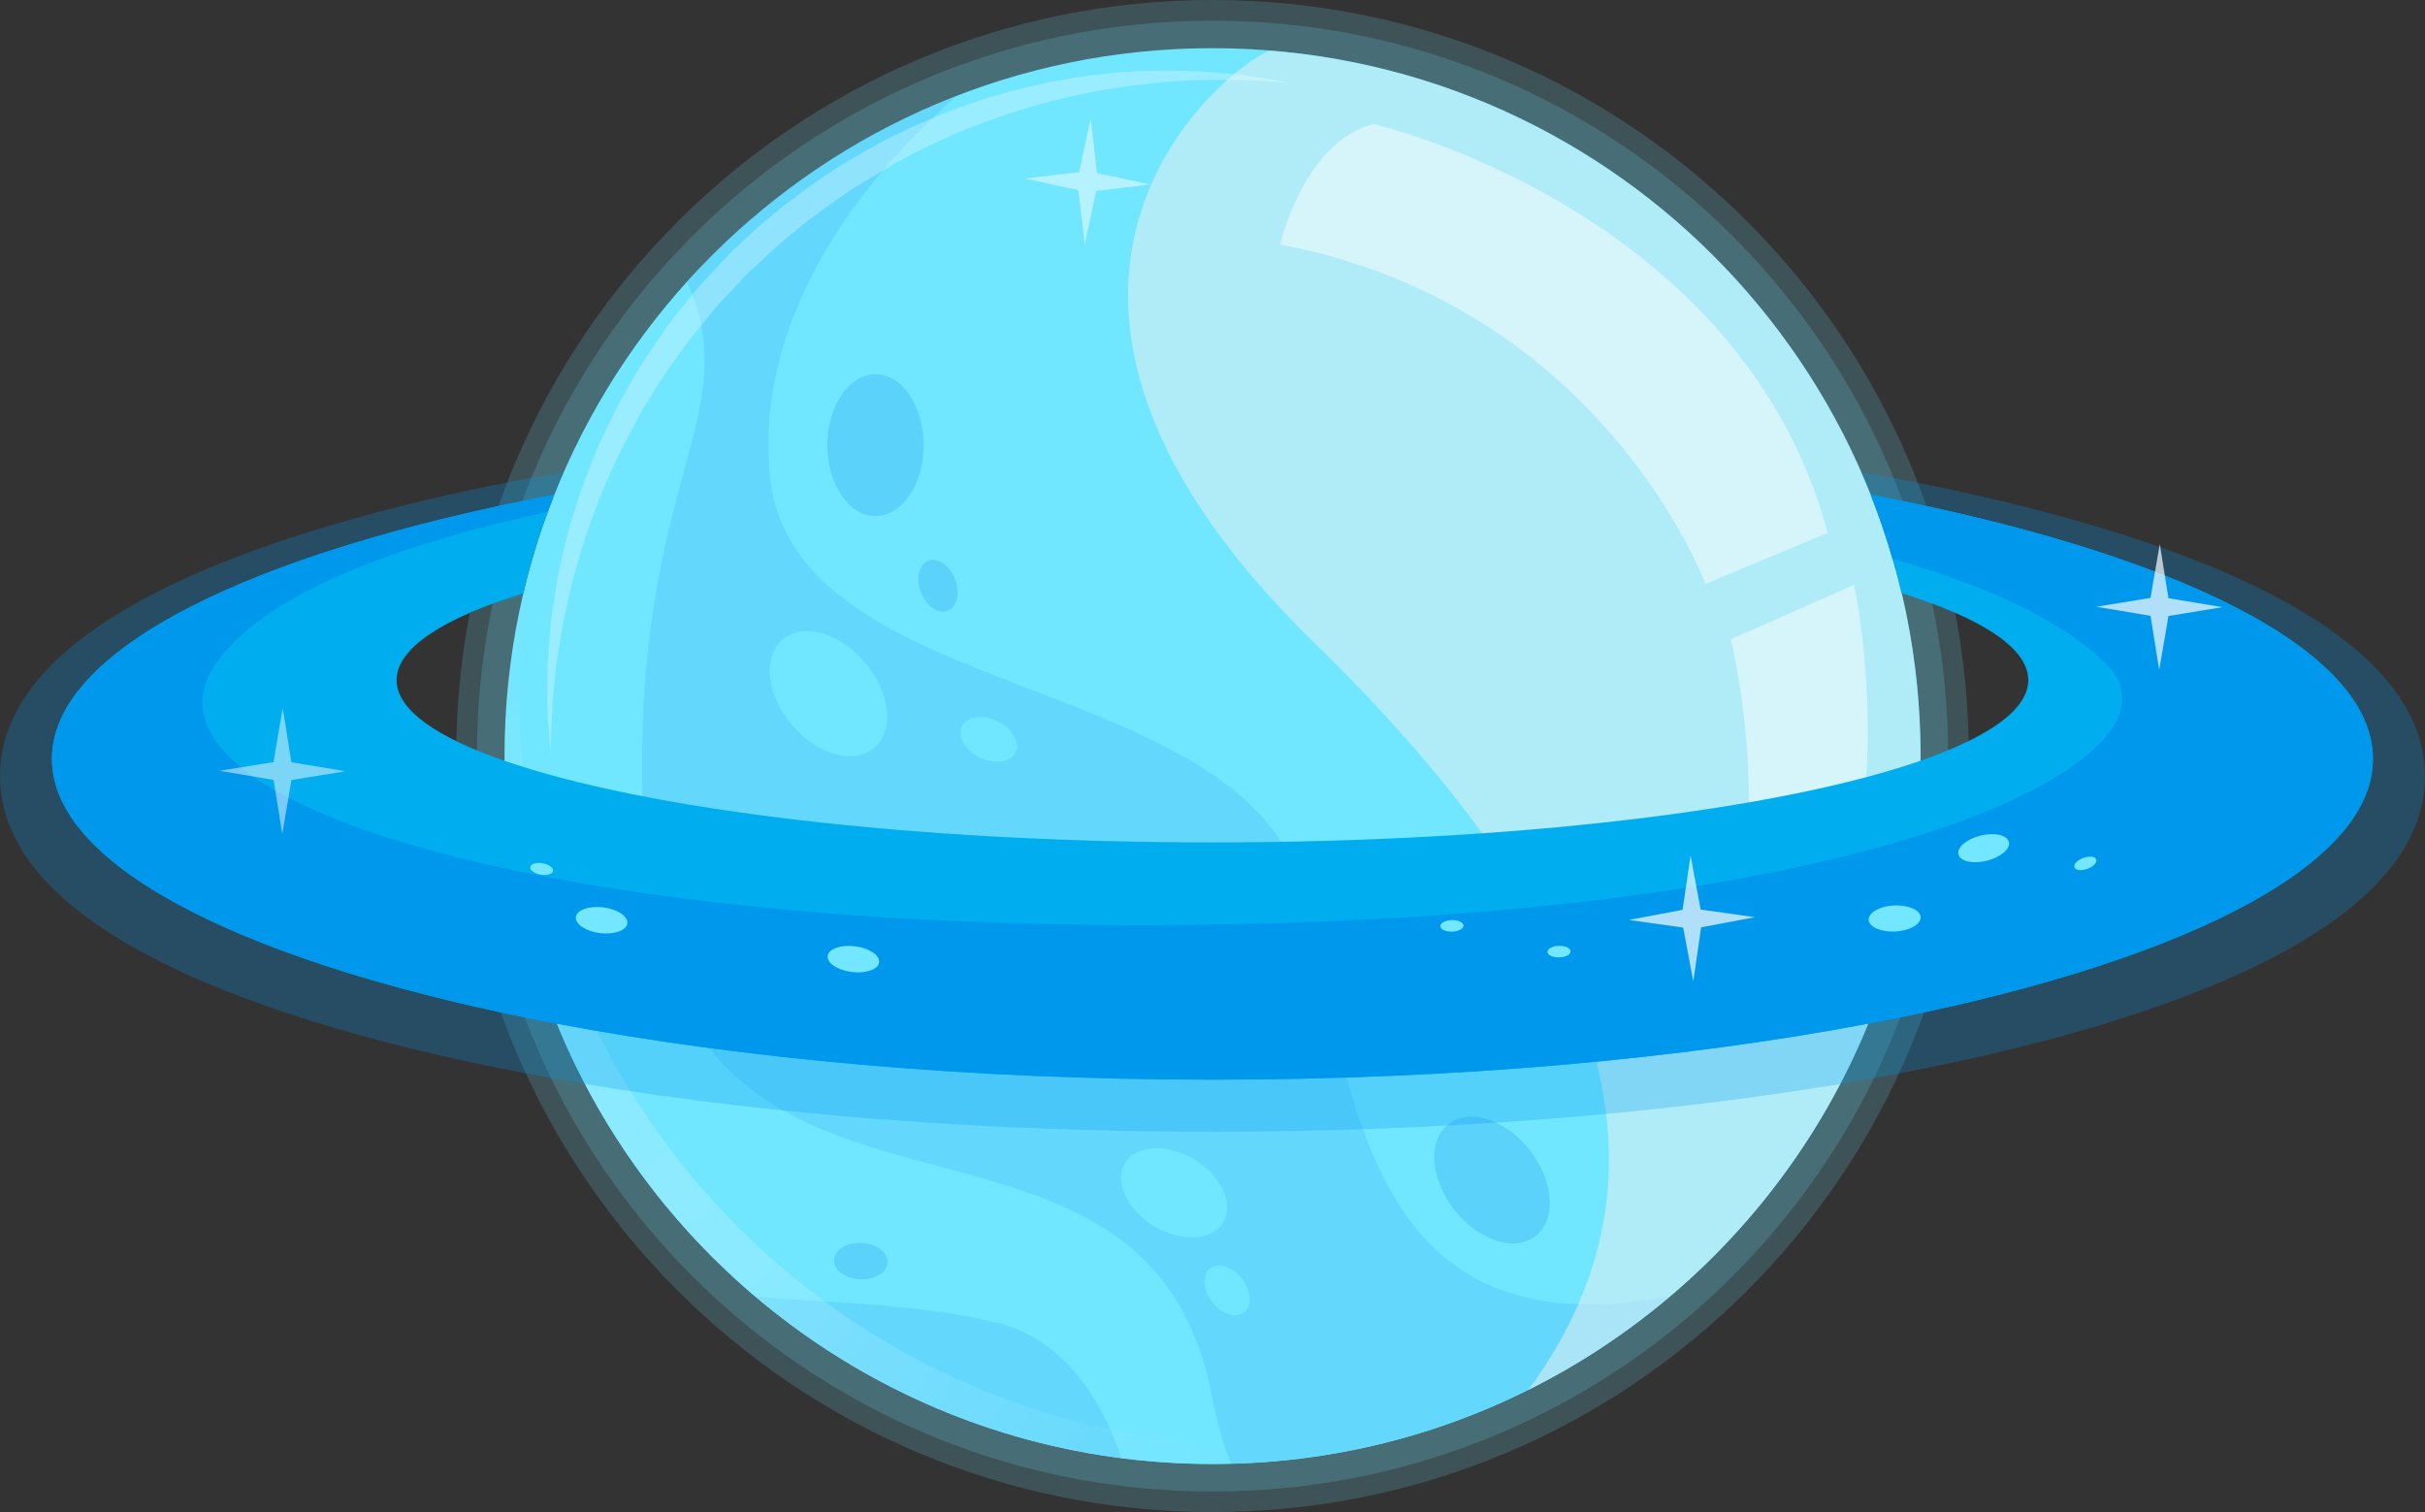 <?xml version="1.0" encoding="UTF-8"?> <svg xmlns="http://www.w3.org/2000/svg" xmlns:xlink="http://www.w3.org/1999/xlink" id="_Слой_2" data-name="Слой 2" viewBox="0 0 167.6 104.52"><rect x="0" y="0" width="167.6" height="104.52" fill="#333333" stroke="none"/> <defs> <style> .cls-1, .cls-2, .cls-3 { fill: #fff; } .cls-4 { opacity: .29; } .cls-5 { fill: #00aeef; } .cls-2 { opacity: .48; } .cls-6 { fill: url(#radial-gradient); opacity: .3; } .cls-7, .cls-8 { fill: #73e7ff; } .cls-9 { fill: #f1f2f2; opacity: .5; } .cls-10 { fill: #0782e8; opacity: .2; } .cls-11, .cls-12 { fill: #0098ed; } .cls-8 { opacity: .18; } .cls-3 { opacity: .69; } .cls-12 { opacity: .26; } </style> <radialGradient id="radial-gradient" cx="46.95" cy="82.1" fx="46.95" fy="82.1" r="42.12" gradientUnits="userSpaceOnUse"> <stop offset="0" stop-color="#fff"></stop> <stop offset=".11" stop-color="#fff" stop-opacity=".93"></stop> <stop offset=".32" stop-color="#fff" stop-opacity=".73"></stop> <stop offset=".62" stop-color="#fff" stop-opacity=".42"></stop> <stop offset="1" stop-color="#fff" stop-opacity="0"></stop> <stop offset="1" stop-color="#fff" stop-opacity="0"></stop> </radialGradient> </defs> <g id="Objects"> <g> <g> <g> <path class="cls-7" d="m132.74,52.26c0,27.03-21.91,48.93-48.94,48.93s-48.93-21.91-48.93-48.93S56.77,3.33,83.8,3.33s48.94,21.91,48.94,48.93Z"></path> <path class="cls-7" d="m132.62,55.62c-.47,6.93-2.38,13.47-5.44,19.31-8.17,15.62-24.53,26.27-43.38,26.27s-35.19-10.65-43.37-26.27c-2.8-5.34-4.64-11.27-5.29-17.55,10.27,2.17,24.94,3.81,43.71,3.81,2.45,0,4.96-.03,7.44-.09,21.95-.49,35.57-3.03,43.14-5.06,1.09-.09,2.15-.22,3.19-.4Z"></path> <path class="cls-10" d="m90.25,62.13c-3.74-16.01-35.61-13.18-37.05-29.34-1.11-12.49,8.49-22.32,12.92-26.15-7.19,2.78-13.56,7.21-18.64,12.84,4.37,9.81-4.6,14.26-2.88,39.68,2.07,30.71,34.58,12.83,39.2,37.53.31,1.68.75,3.16,1.28,4.48,11.56-.3,22.11-4.6,30.33-11.57-20.68,3.92-21.84-13.25-25.17-27.47Zm-29.83-10.43c-1.4,1.19-3.96.47-5.7-1.61-1.75-2.06-2.03-4.71-.63-5.89,1.4-1.19,3.96-.47,5.7,1.61,1.75,2.07,2.03,4.71.63,5.89Zm9.77.31c-.34.69-1.45.85-2.47.35-1.02-.5-1.58-1.47-1.24-2.16.34-.69,1.45-.85,2.47-.35,1.02.5,1.57,1.47,1.24,2.16Zm9.56,32.74c-1.87-1.14-2.76-3.09-1.99-4.36.77-1.27,2.92-1.37,4.79-.24,1.87,1.14,2.76,3.09,1.99,4.36-.77,1.27-2.92,1.37-4.79.24Zm6.23,5.97c-.57.44-1.55.12-2.2-.72-.65-.84-.72-1.88-.14-2.32.57-.44,1.55-.12,2.2.72.65.84.72,1.88.14,2.32Z"></path> <path class="cls-10" d="m77.49,100.77c-.91-2.78-3.29-8.03-8.56-9.33-5.74-1.42-12.77-1.39-16.73-1.83,7.01,5.94,15.72,9.93,25.29,11.16Z"></path> <path class="cls-6" d="m87.48,99.94c-28.48,0-51.56-23.08-51.56-51.56,0-3.51.35-6.93,1.02-10.24-1.35,4.47-2.07,9.21-2.07,14.12,0,27.03,21.91,48.93,48.93,48.93,5.81,0,11.39-1.01,16.56-2.87-4.12,1.06-8.43,1.62-12.88,1.62Z"></path> <path class="cls-8" d="m136.06,52.26c0,28.87-23.4,52.26-52.27,52.26s-52.26-23.4-52.26-52.26S54.94,0,83.8,0s52.27,23.4,52.27,52.26Z"></path> <path class="cls-8" d="m134.64,52.26c0,28.08-22.76,50.84-50.84,50.84s-50.84-22.76-50.84-50.84S55.72,1.43,83.8,1.43s50.84,22.76,50.84,50.83Z"></path> <path class="cls-9" d="m90.79,44.38c18.7,18.26,26.66,35.67,14.84,51.69,16.07-8.02,27.1-24.62,27.1-43.8,0-25.66-19.74-46.7-44.87-48.76-1.34-.11-23.34,15.22,2.93,40.88Z"></path> <g class="cls-4"> <path class="cls-1" d="m38.07,52.26s-.02-.31-.07-.89c-.03-.58-.14-1.42-.17-2.51,0-.54,0-1.15.01-1.8,0-.33,0-.67,0-1.03.03-.35.05-.72.08-1.1.07-.75.1-1.57.21-2.41.13-.84.27-1.73.42-2.66.19-.92.43-1.87.65-2.85.25-.98.6-1.97.92-3,.35-1.02.79-2.04,1.2-3.1.46-1.04.99-2.07,1.51-3.13.6-1.01,1.16-2.08,1.83-3.09.7-.99,1.32-2.06,2.13-3,.39-.48.78-.97,1.17-1.46.39-.49.84-.93,1.26-1.4.43-.46.85-.93,1.29-1.38l1.38-1.29c1.85-1.71,3.9-3.2,5.97-4.57,1.05-.66,2.13-1.25,3.19-1.85.54-.27,1.08-.53,1.61-.79.55-.25,1.1-.49,1.64-.73,4.35-1.84,8.69-2.8,12.42-3.16,1.87-.18,3.59-.22,5.1-.17.76.02,1.47.07,2.12.11.65.06,1.25.12,1.79.17,1.08.14,1.92.28,2.49.39.57.11.87.17.87.17,0,0-.31-.02-.89-.07-.58-.06-1.43-.08-2.5-.13-.54,0-1.13-.01-1.78-.02-.65.02-1.35.03-2.09.07-1.49.08-3.17.27-4.98.54-3.61.59-7.75,1.71-11.89,3.6-.51.24-1.02.49-1.54.74-.51.27-1.03.54-1.55.82-.99.62-2.03,1.19-3.03,1.83-1.98,1.33-3.92,2.77-5.69,4.43l-1.34,1.23c-.43.42-.83.88-1.25,1.31-.4.45-.84.86-1.22,1.33-.38.46-.76.93-1.13,1.39-.39.46-.75.92-1.08,1.41-.34.48-.69.96-1.03,1.43-.67.96-1.23,1.97-1.84,2.93-.53,1.01-1.04,2-1.55,2.97-.44,1-.91,1.97-1.29,2.94-.35.98-.73,1.93-1.03,2.87-.28.94-.56,1.85-.81,2.74-.2.89-.39,1.75-.58,2.57-.18.82-.27,1.61-.41,2.34-.06.37-.12.73-.17,1.07-.03.35-.06.68-.09,1-.06.65-.11,1.24-.16,1.77-.08,2.16-.13,3.4-.13,3.4Z"></path> </g> <path class="cls-2" d="m88.47,16.9s1.66-7.12,6.46-8.33c0,0,25.36,5.86,31.39,28.26l-8.45,3.53s-7.11-19.25-29.4-23.46Z"></path> <path class="cls-2" d="m119.63,44.19l8.51-3.76s3.76,17.25-3.71,28.36l-5.69.14s4.12-10.32.89-24.74Z"></path> <polygon class="cls-2" points="75.76 13.2 74.97 16.9 74.53 13.14 70.82 12.34 74.58 11.9 75.38 8.2 75.82 11.97 79.52 12.75 75.76 13.2"></polygon> </g> <g> <path class="cls-12" d="m167.6,53.65c0,12.17-23.7,18.27-37.82,20.82-.83.15-1.67.31-2.51.44-.03,0-.06,0-.09.02-12.99,2.16-27.92,3.3-43.38,3.3s-30.39-1.13-43.37-3.3c-.03,0-.06,0-.09-.02-.84-.13-1.68-.29-2.51-.44C23.7,71.92,0,65.82,0,53.65s23.58-18.24,37.63-20.79l1.34-.24c-1.21,2.75-2.17,5.63-2.86,8.62-12.82,2.95-16.9,6.25-18.2,8.02-.43.58-.33.75-.21,1,1.2,2.2,7.07,4.93,17.33,7.1.04,0,.06.02.1.02,10.27,2.17,24.94,3.81,43.71,3.81,2.45,0,4.96-.03,7.44-.09,21.95-.49,35.57-3.03,43.14-5.06,1.09-.09,2.15-.22,3.19-.4,10.38-1.73,17.7-7.36,13.68-11.2-2.85-2.7-10.34-4.3-15.3-5.08-.62-2.32-1.42-4.57-2.37-6.73l1.34.25c14.05,2.56,37.63,8.67,37.63,20.79Z"></path> <path class="cls-5" d="m129.29,34.2c.87,2.19,1.59,4.46,2.13,6.8,5.55,1.73,8.76,3.8,8.76,6.01,0,2.03-2.71,3.93-7.46,5.58-9.72,3.37-28,5.64-48.93,5.64s-39.2-2.27-48.92-5.64c-4.75-1.64-7.46-3.55-7.46-5.58,0-2.21,3.21-4.27,8.76-6.01.54-2.33,1.26-4.61,2.13-6.8C17.33,38.2,3.59,44.89,3.59,52.46s13.82,14.3,34.89,18.3c12.89,2.44,28.5,3.87,45.31,3.87s32.42-1.43,45.32-3.87c21.08-4,34.89-10.7,34.89-18.3s-13.74-14.26-34.71-18.26Z"></path> <path class="cls-11" d="m129.29,34.2c.57,1.45,1.08,2.93,1.51,4.44,4.44,1.24,11.11,3.59,14.82,7.31,5.91,5.91-12.7,16.82-59.25,17.91-46.56,1.09-78.43-8.04-71.4-18.06,3.62-5.15,13.82-8.45,22.89-10.43.14-.39.29-.78.44-1.17C17.33,38.2,3.59,44.89,3.59,52.46s13.82,14.3,34.89,18.3c12.89,2.44,28.5,3.87,45.31,3.87s32.42-1.43,45.32-3.87c21.08-4,34.89-10.7,34.89-18.3s-13.74-14.26-34.71-18.26Z"></path> <g> <path class="cls-7" d="m60.76,66.52c.06-.49-.69-.99-1.67-1.11-.98-.12-1.83.18-1.89.67-.06.49.69.99,1.67,1.11.98.12,1.83-.18,1.89-.67Z"></path> <path class="cls-7" d="m138.84,58.2c-.12-.48-.99-.68-1.96-.44-.96.24-1.65.82-1.53,1.3.12.48.99.68,1.96.44.96-.24,1.65-.82,1.53-1.3Z"></path> <path class="cls-7" d="m132.74,63.4c-.02-.5-.85-.86-1.84-.81-.99.05-1.77.49-1.75.99.02.5.85.86,1.84.81.99-.05,1.77-.49,1.75-.99Z"></path> <path class="cls-7" d="m43.36,63.83c.06-.49-.69-.99-1.67-1.11-.98-.12-1.83.18-1.89.67-.06.49.69.99,1.67,1.11.98.12,1.83-.18,1.89-.67Z"></path> <path class="cls-7" d="m38.22,60.2c.04-.22-.29-.45-.72-.53-.44-.07-.82.04-.85.26-.04.22.29.45.72.53.43.07.82-.04.85-.26Z"></path> <path class="cls-7" d="m101.15,63.98c0-.22-.37-.39-.81-.38-.44.01-.79.2-.79.42,0,.22.37.39.81.38.44-.01.79-.2.79-.42Z"></path> <path class="cls-7" d="m108.55,65.76c0-.22-.37-.39-.81-.38-.44.01-.79.2-.79.42,0,.22.37.39.81.38.44-.01.79-.2.79-.42Z"></path> <path class="cls-7" d="m144.88,59.41c-.07-.21-.47-.26-.89-.11-.42.15-.69.44-.62.65.07.21.47.26.89.11.42-.15.69-.44.62-.65Z"></path> </g> </g> </g> <g> <polygon class="cls-2" points="20.14 53.92 19.51 57.66 18.91 53.91 15.17 53.28 18.9 52.68 19.54 48.94 20.14 52.69 23.88 53.31 20.14 53.92"></polygon> <polygon class="cls-3" points="149.87 42.58 149.23 46.31 148.63 42.57 144.89 41.94 148.63 41.33 149.27 37.6 149.87 41.35 153.6 41.97 149.87 42.58"></polygon> <polygon class="cls-3" points="117.57 64.1 117.03 67.85 116.33 64.12 112.58 63.59 116.29 62.89 116.84 59.14 117.54 62.87 121.29 63.4 117.57 64.1"></polygon> </g> <path class="cls-10" d="m63.84,30.77c0,2.71-1.49,4.9-3.33,4.9s-3.33-2.2-3.33-4.9,1.49-4.9,3.33-4.9,3.33,2.2,3.33,4.9Z"></path> <path class="cls-10" d="m66,40.04c.37.95.14,1.93-.51,2.18-.65.25-1.47-.32-1.84-1.28-.37-.95-.14-1.93.51-2.18.65-.25,1.47.32,1.84,1.28Z"></path> <path class="cls-10" d="m59.55,85.92c1.02.05,1.82.64,1.79,1.34-.03.69-.88,1.22-1.91,1.17-1.02-.05-1.83-.65-1.79-1.34.03-.69.89-1.22,1.91-1.17Z"></path> <path class="cls-10" d="m105.75,79.53c1.66,2.14,1.83,4.79.37,5.91-1.45,1.13-3.97.3-5.63-1.84-1.66-2.14-1.83-4.79-.37-5.91,1.45-1.12,3.97-.3,5.63,1.84Z"></path> </g> </g> </svg> 
